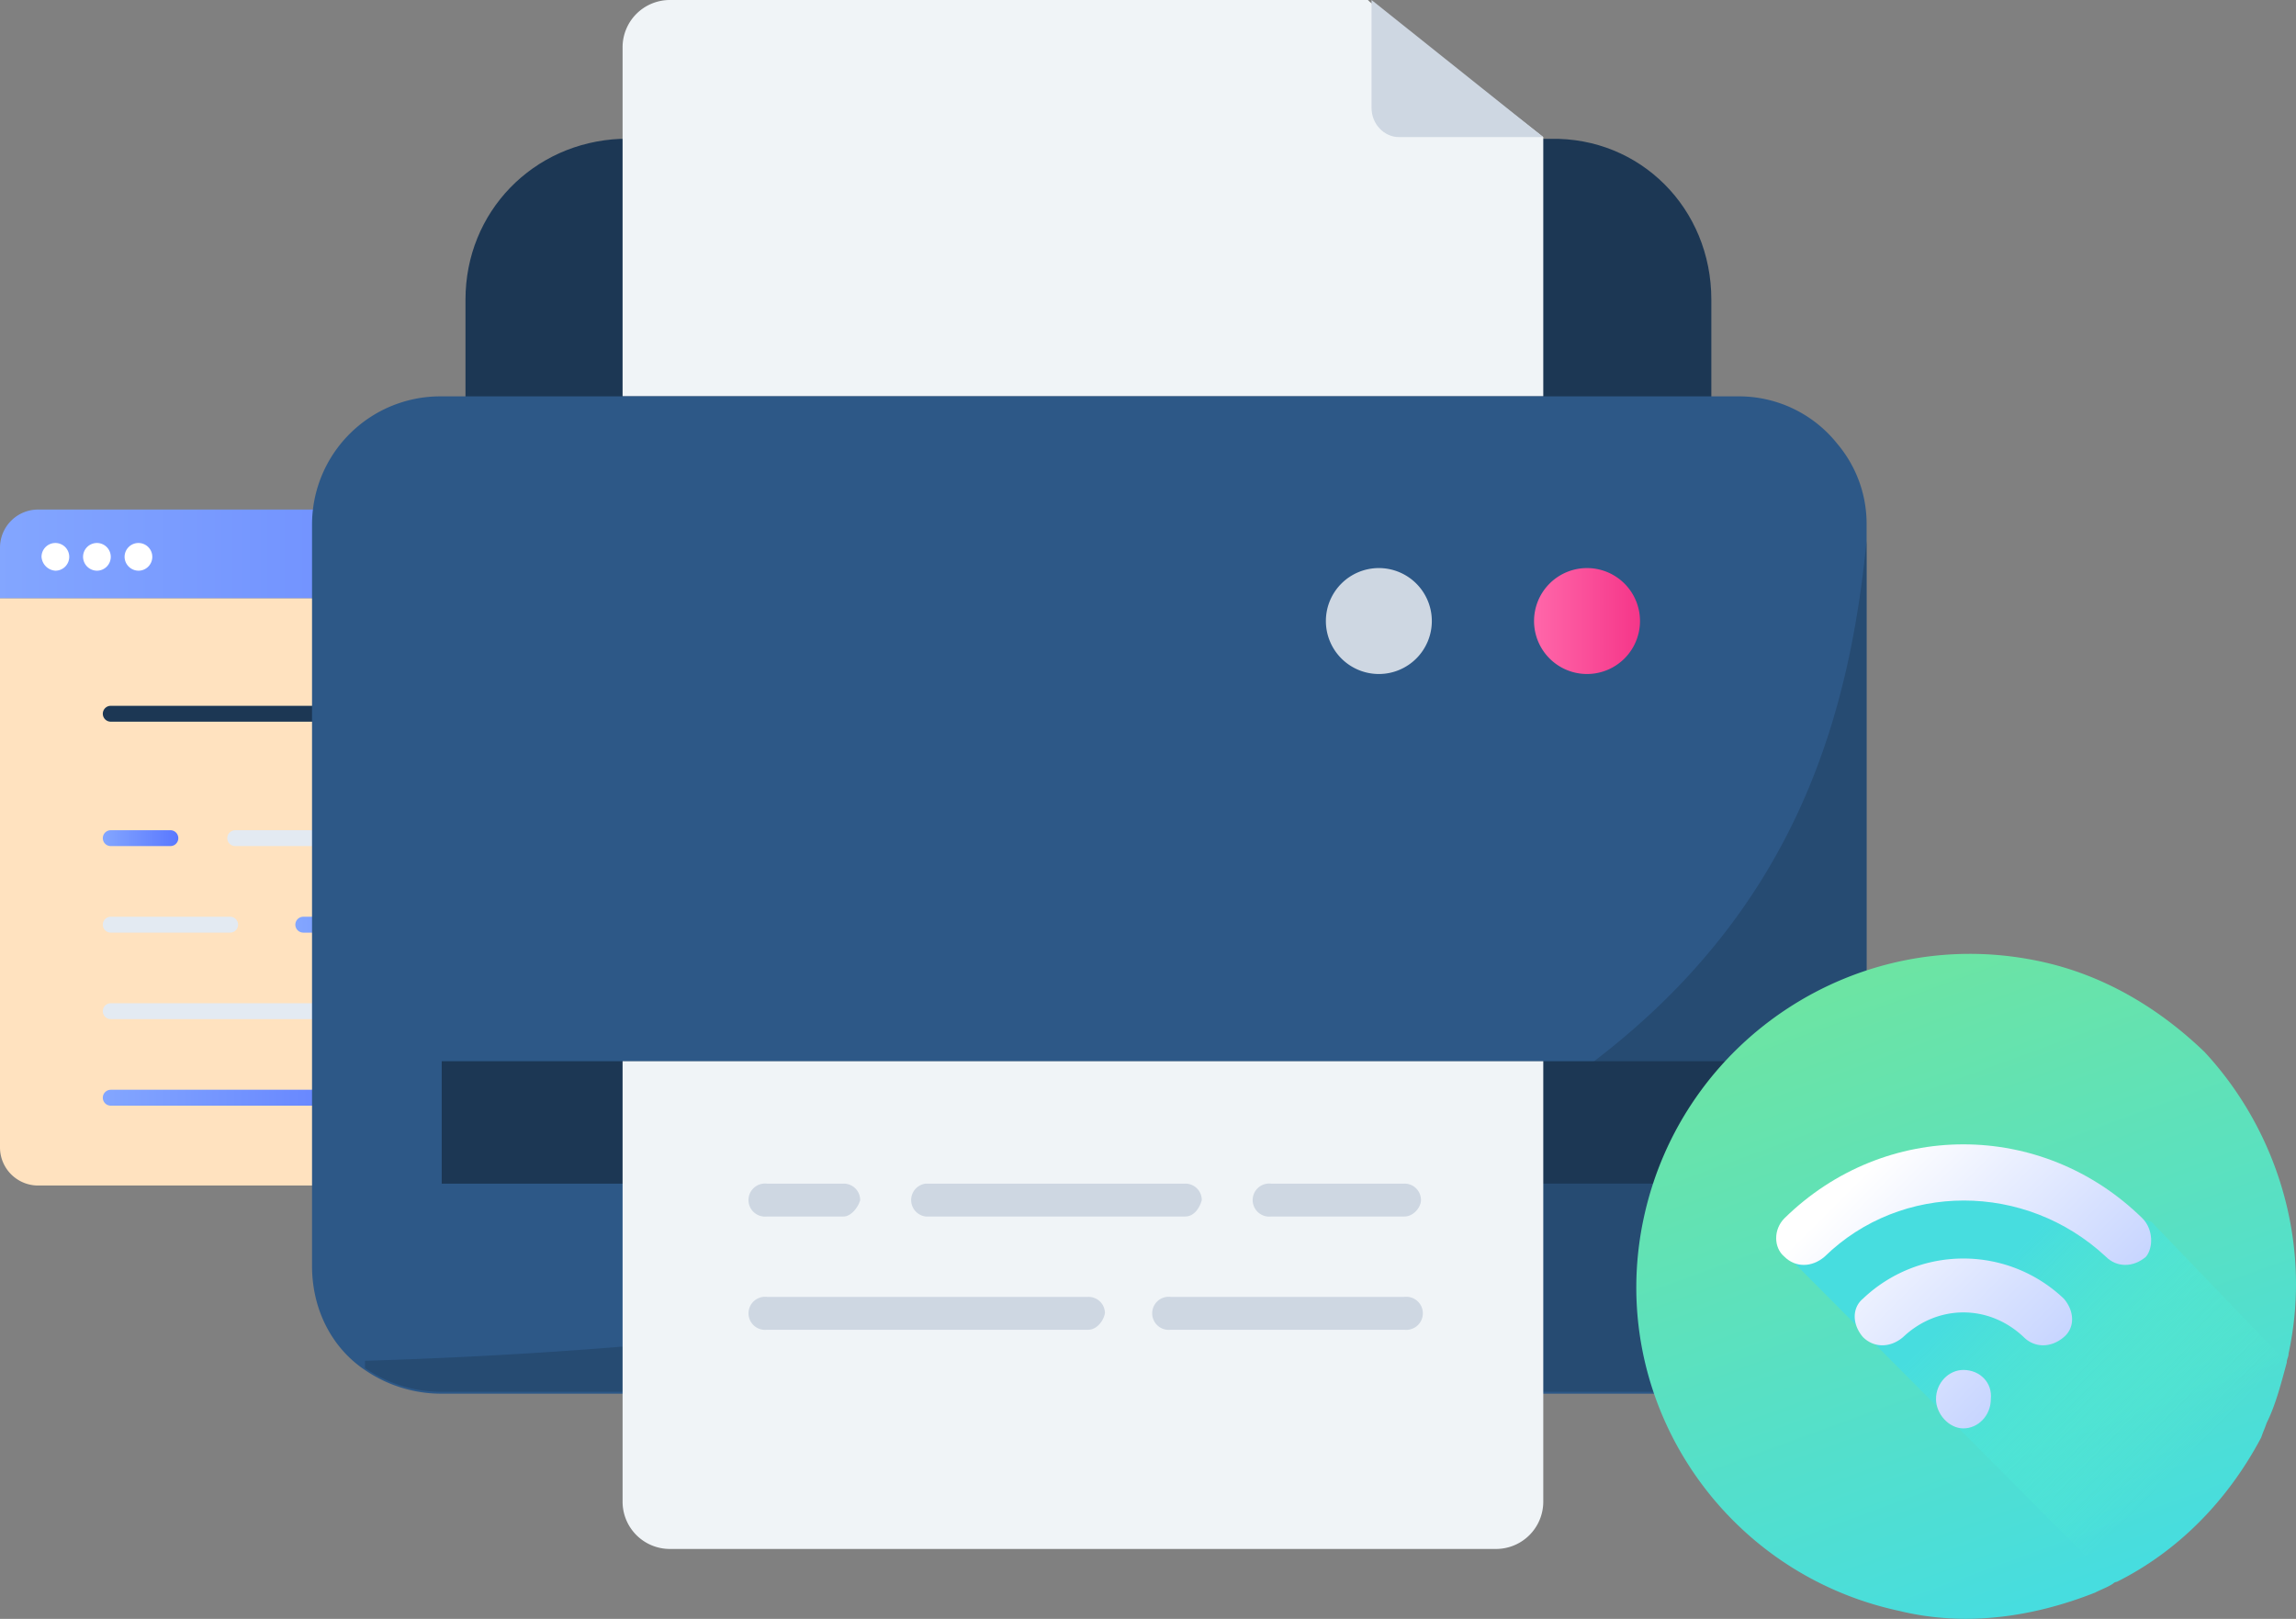 <svg xmlns="http://www.w3.org/2000/svg" xmlns:xlink="http://www.w3.org/1999/xlink" viewBox="0 0 971.35 684.95"><rect x="0" y="0" width="971.35" height="684.95" fill="#808080" stroke="none"/><defs><style>.cls-1,.cls-17{isolation:isolate;}.cls-2{fill:url(#linear-gradient);}.cls-3{fill:#ffe2bf;}.cls-4{fill:#fff;}.cls-10,.cls-11,.cls-12,.cls-5,.cls-6,.cls-7,.cls-8,.cls-9{fill:none;stroke-linecap:round;stroke-linejoin:round;stroke-width:6.72px;}.cls-5{stroke:url(#linear-gradient-2);}.cls-6{stroke:url(#linear-gradient-3);}.cls-7{stroke:#e3eaf2;}.cls-20,.cls-7{mix-blend-mode:multiply;}.cls-8{stroke:url(#linear-gradient-4);}.cls-9{stroke:url(#linear-gradient-5);}.cls-10{stroke:url(#linear-gradient-6);}.cls-11{stroke:url(#linear-gradient-7);}.cls-12{stroke:#1c3754;}.cls-13,.cls-17{fill:#1c3754;}.cls-14{fill:#f0f4f7;}.cls-15{fill:#ced7e2;}.cls-16{fill:#2d5887;}.cls-17{opacity:0.4;}.cls-18{fill:url(#linear-gradient-8);}.cls-19{fill:url(#linear-gradient-9);}.cls-20{fill:url(#linear-gradient-10);}.cls-21{fill:url(#linear-gradient-11);}.cls-22{fill:url(#linear-gradient-12);}.cls-23{fill:url(#linear-gradient-13);}</style><linearGradient id="linear-gradient" x1="-1.64" y1="234.38" x2="338.56" y2="234.38" gradientUnits="userSpaceOnUse"><stop offset="0" stop-color="#83a6ff"/><stop offset="1" stop-color="#5a78ff"/></linearGradient><linearGradient id="linear-gradient-2" x1="43.49" y1="354.62" x2="75.44" y2="354.62" xlink:href="#linear-gradient"/><linearGradient id="linear-gradient-3" x1="188.47" y1="354.62" x2="247.05" y2="354.62" xlink:href="#linear-gradient"/><linearGradient id="linear-gradient-4" x1="124.93" y1="391.23" x2="213.1" y2="391.23" xlink:href="#linear-gradient"/><linearGradient id="linear-gradient-5" x1="167.25" y1="427.83" x2="213.1" y2="427.83" gradientUnits="userSpaceOnUse"><stop offset="0" stop-color="#00e7ff"/><stop offset="1" stop-color="#00a6ee"/></linearGradient><linearGradient id="linear-gradient-6" x1="299.12" y1="464.44" x2="331.56" y2="464.44" xlink:href="#linear-gradient-5"/><linearGradient id="linear-gradient-7" x1="43.49" y1="464.44" x2="181.34" y2="464.44" xlink:href="#linear-gradient"/><linearGradient id="linear-gradient-8" x1="649.76" y1="-597.24" x2="693.9" y2="-597.24" gradientTransform="translate(0 860)" gradientUnits="userSpaceOnUse"><stop offset="0" stop-color="#ff66a9"/><stop offset="1" stop-color="#f53689"/></linearGradient><linearGradient id="linear-gradient-9" x1="782.75" y1="-450.41" x2="878.53" y2="-188.65" gradientTransform="translate(0 860)" gradientUnits="userSpaceOnUse"><stop offset="0" stop-color="#6de4a2"/><stop offset="1" stop-color="#47dddf"/></linearGradient><linearGradient id="linear-gradient-10" x1="845.53" y1="-322.87" x2="925.85" y2="-242.84" gradientTransform="translate(0 860)" gradientUnits="userSpaceOnUse"><stop offset="0" stop-color="#47dddf"/><stop offset="1" stop-color="#53f2d4" stop-opacity="0"/></linearGradient><linearGradient id="linear-gradient-11" x1="882.18" y1="-285.04" x2="795.82" y2="-371.08" gradientTransform="translate(0 860)" gradientUnits="userSpaceOnUse"><stop offset="0.01" stop-color="#c2d1ff"/><stop offset="1" stop-color="#fff"/></linearGradient><linearGradient id="linear-gradient-12" x1="865.19" y1="-267.99" x2="778.83" y2="-354.03" xlink:href="#linear-gradient-11"/><linearGradient id="linear-gradient-13" x1="848.21" y1="-250.95" x2="761.85" y2="-336.99" xlink:href="#linear-gradient-11"/></defs><g class="cls-1"><g id="Layer_2" data-name="Layer 2"><g id="icons"><g id="Virtual_Printer" data-name="Virtual Printer"><path class="cls-2" d="M16.12,215.59H377.74a16.12,16.12,0,0,1,16.12,16.12v21.46a0,0,0,0,1,0,0H0a0,0,0,0,1,0,0V231.71A16.12,16.12,0,0,1,16.12,215.59Z"/><path class="cls-3" d="M0,253.17H393.86a0,0,0,0,1,0,0v232.3a16.12,16.12,0,0,1-16.12,16.12H16.12A16.12,16.12,0,0,1,0,485.47V253.17A0,0,0,0,1,0,253.17Z"/><path class="cls-4" d="M23.43,241.46a5.86,5.86,0,1,0-5.86-5.86A6.3,6.3,0,0,0,23.43,241.46Z"/><path class="cls-4" d="M41,241.46a5.86,5.86,0,1,0-5.86-5.86A5.93,5.93,0,0,0,41,241.46Z"/><path class="cls-4" d="M58.57,241.46a5.86,5.86,0,1,0-5.86-5.86A5.93,5.93,0,0,0,58.57,241.46Z"/><line class="cls-5" x1="46.85" y1="354.62" x2="72.08" y2="354.62"/><line class="cls-6" x1="191.83" y1="354.62" x2="243.69" y2="354.62"/><line class="cls-7" x1="271.19" y1="354.62" x2="352.86" y2="354.62"/><line class="cls-7" x1="99.51" y1="354.62" x2="162.79" y2="354.62"/><line class="cls-7" x1="46.85" y1="391.23" x2="97.37" y2="391.23"/><line class="cls-8" x1="128.3" y1="391.23" x2="209.74" y2="391.23"/><line class="cls-7" x1="236.8" y1="391.23" x2="319.38" y2="391.23"/><line class="cls-7" x1="46.85" y1="427.83" x2="140.54" y2="427.83"/><line class="cls-9" x1="170.61" y1="427.83" x2="209.74" y2="427.83"/><line class="cls-7" x1="208.51" y1="464.44" x2="274.58" y2="464.44"/><line class="cls-10" x1="302.48" y1="464.44" x2="328.2" y2="464.44"/><line class="cls-11" x1="46.85" y1="464.44" x2="177.98" y2="464.44"/><line class="cls-12" x1="46.85" y1="301.98" x2="182.02" y2="301.98"/><path class="cls-13" d="M724,126.74v41.74H196.93V126.74c0-37.09,28.59-66.46,65.69-68H656C693.86,58,724,88.1,724,126.74Z"/><path class="cls-14" d="M652.9,58V167.7H263.39V20a20,20,0,0,1,20-20H578.71l.77.77Z"/><path class="cls-15" d="M652.9,58H591.84c-6.18,0-11.59-5.41-11.59-12.36V0Z"/><path class="cls-16" d="M789.69,221.8V535.57a54.26,54.26,0,0,1-54.1,54.1H186.11a57.15,57.15,0,0,1-31.69-10c-13.91-9.27-22.41-25.5-22.41-44V221.8a54.26,54.26,0,0,1,54.1-54.1H735.59a53.15,53.15,0,0,1,41.73,20.1A52.4,52.4,0,0,1,789.69,221.8Z"/><path class="cls-17" d="M789.69,228.76v306a54.26,54.26,0,0,1-54.1,54.09H186.11a57.14,57.14,0,0,1-31.69-10v-3.09C700.81,558.75,775,376.37,789.69,228.76Z"/><path class="cls-13" d="M262.62,500.79H186.88V449h551v51.78h-85"/><path class="cls-14" d="M652.9,449V635.36a20,20,0,0,1-20,20H283.39a20,20,0,0,1-20-20V449"/><path class="cls-15" d="M594.16,514.7H537.75a7,7,0,1,1,0-13.91h56.41a6.93,6.93,0,0,1,7,7C601.12,510.84,598,514.7,594.16,514.7Z"/><path class="cls-15" d="M501.42,514.7H391.68a7,7,0,0,1,0-13.91H501.42a6.93,6.93,0,0,1,7,7C507.61,510.84,505.29,514.7,501.42,514.7Z"/><path class="cls-15" d="M356.9,514.7H324.45a7,7,0,1,1,0-13.91H356.9a6.93,6.93,0,0,1,7,7C363.09,510.84,360,514.7,356.9,514.7Z"/><path class="cls-15" d="M594.16,562.62H495.24a7,7,0,1,1,0-13.91h98.92a7,7,0,1,1,0,13.91Z"/><path class="cls-15" d="M460.46,562.62h-136a7,7,0,1,1,0-13.91h136a6.92,6.92,0,0,1,7,6.95C466.65,559.53,463.55,562.62,460.46,562.62Z"/><path class="cls-15" d="M583.34,285.17a22.41,22.41,0,1,0-22.41-22.41A22.42,22.42,0,0,0,583.34,285.17Z"/><path class="cls-18" d="M671.45,285.17A22.41,22.41,0,1,0,649,262.76,22.42,22.42,0,0,0,671.45,285.17Z"/><path class="cls-19" d="M968.21,572.66c0,1.55-.77,2.32-.77,3.87-2.32,8.5-4.64,17.77-8.5,25.5-.78,2.32-1.55,3.87-2.32,6.18-13.91,26.28-34.78,47.92-61.06,61.06A2.38,2.38,0,0,0,894,670c-2.32,1.55-4.64,2.32-7.73,3.86-25.5,10.05-54.1,14.69-82.69,7.73-75.74-16.23-124.43-90.42-108.2-166.16s90.42-124.42,166.16-109c27.05,5.41,51,19.32,71.1,38.64C963.57,478.38,978.26,526.29,968.21,572.66Z"/><path class="cls-20" d="M967.44,576.53c-2.32,8.5-4.64,17.77-8.5,25.5-.78,2.32-1.55,3.87-2.32,6.18-13.91,26.28-34.78,47.92-61.06,61.06A2.38,2.38,0,0,0,894,670L756.45,531.7l68.79-35.55H846.1L910.25,517Z"/><path class="cls-21" d="M906.38,515.47c-42.5-41.73-109-41.73-151.47,0-4.64,4.64-4.64,12.37,0,16.23,4.64,4.64,11.59,4.64,17,0,32.46-31.68,85-31.68,119,0,4.63,4.64,11.59,4.64,17,0C911,527.84,911,520.11,906.38,515.47Z"/><path class="cls-22" d="M830.65,532.48a61.57,61.57,0,0,0-42.51,17c-4.64,3.86-4.64,10.82,0,16.23,4.64,4.64,11.59,4.64,17,0,14.69-13.91,36.33-13.91,51,0,4.64,4.64,11.59,4.64,17,0,4.64-3.87,4.64-10.82,0-16.23A61.55,61.55,0,0,0,830.65,532.48Z"/><path class="cls-23" d="M830.65,579.62c-6.19,0-11.6,5.41-11.6,12.36,0,6.19,5.41,12.37,11.6,12.37s11.59-5.41,11.59-12.37C843,585,837.6,579.62,830.65,579.62Z"/></g></g></g></g></svg>